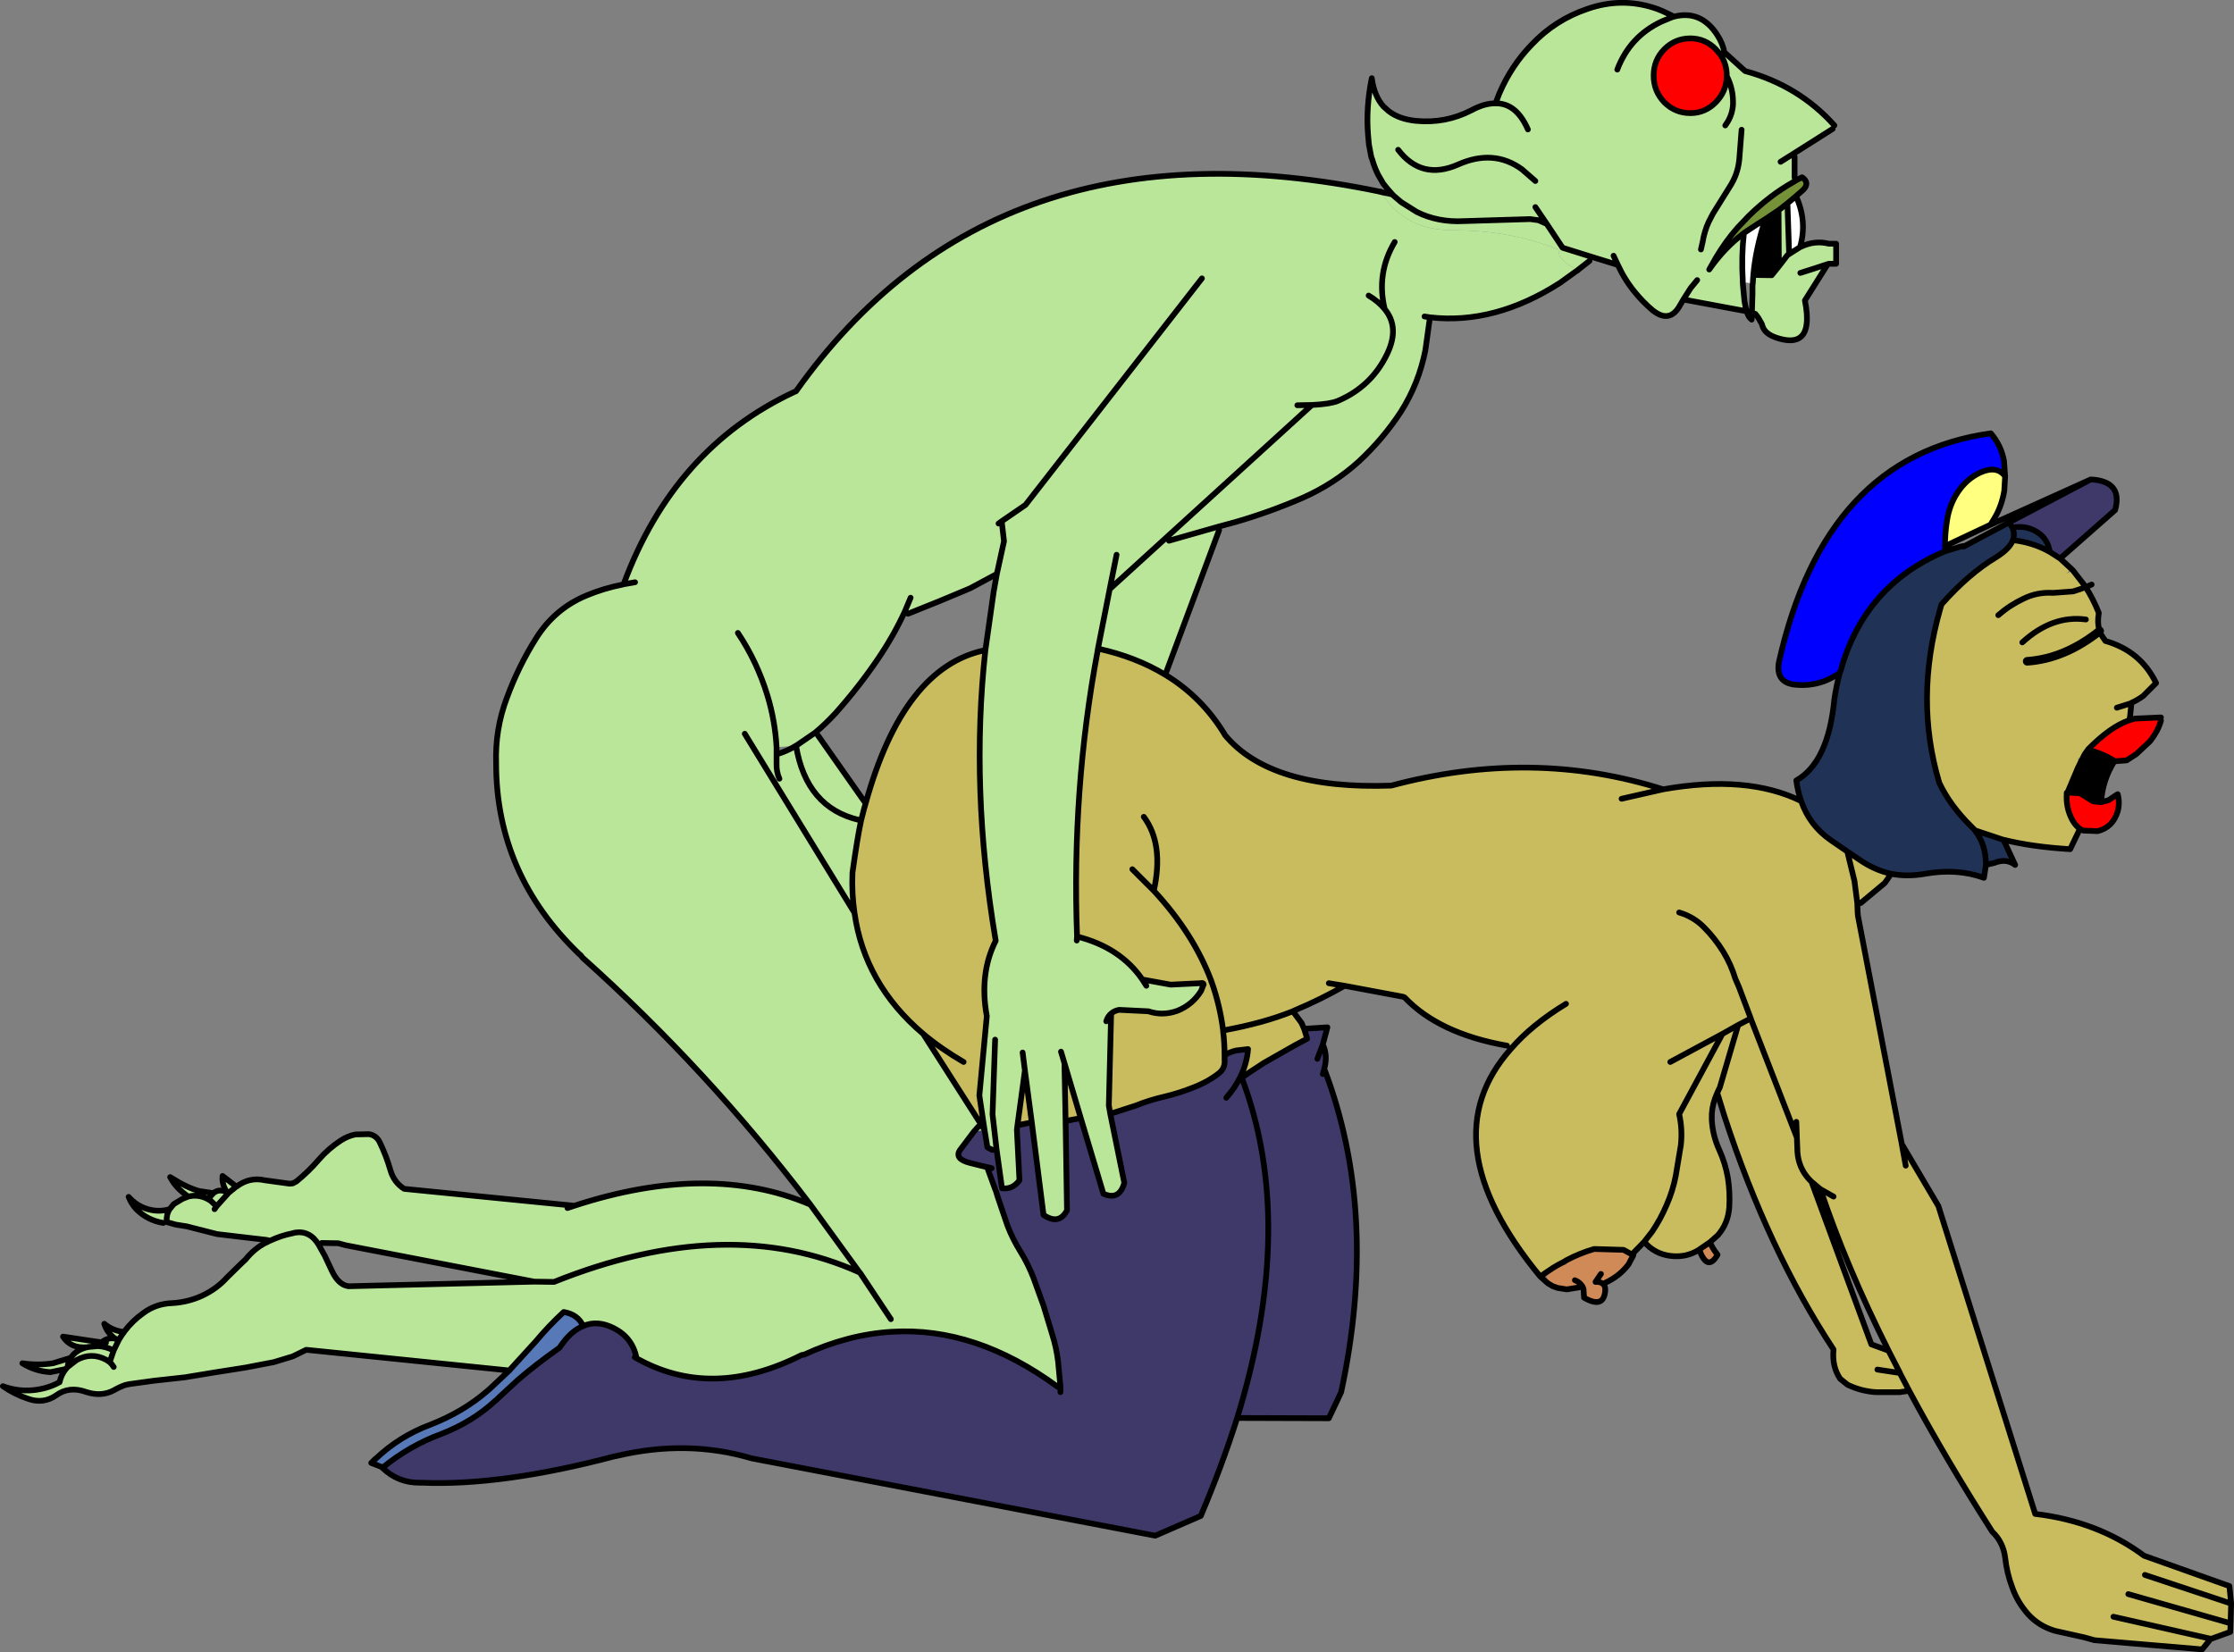 <?xml version="1.0" encoding="UTF-8" standalone="no"?>
<svg xmlns:xlink="http://www.w3.org/1999/xlink" height="288.45px" width="389.95px" xmlns="http://www.w3.org/2000/svg">
  <rect width="100%" height="100%" fill="#808080" stroke="none"/>
  <g transform="matrix(1.0, 0.0, 0.0, 1.0, 216.25, 126.55)">
    <path d="M82.25 90.3 Q82.5 91.15 83.55 92.5 81.8 95.55 80.35 91.6 L82.25 90.3 M68.85 92.6 L68.0 94.2 Q66.45 96.25 63.95 97.4 L63.55 97.6 Q64.0 97.95 63.95 98.75 63.7 102.0 60.25 100.0 L60.15 98.45 59.95 98.0 59.4 98.2 Q56.2 99.1 53.75 96.85 L53.75 96.5 53.8 95.75 53.85 95.45 53.85 95.35 54.15 95.0 54.5 94.6 54.9 94.45 55.45 94.3 55.5 94.25 55.75 94.25 54.9 94.75 53.85 95.45 54.9 94.75 55.75 94.25 57.15 94.3 56.8 93.7 57.2 93.45 Q59.45 92.25 62.0 91.5 L67.15 91.65 68.5 92.4 68.85 92.6 M63.2 95.85 L62.25 97.25 Q63.15 97.2 63.55 97.6 63.15 97.2 62.25 97.25 L63.2 95.85 M59.95 98.0 Q59.5 97.3 58.65 96.95 59.5 97.3 59.95 98.0" fill="#d08a57" fill-rule="evenodd" stroke="none"/>
    <path d="M146.8 18.15 Q146.05 17.6 145.5 16.65 144.35 14.55 144.5 12.1 L144.5 11.85 144.7 11.65 144.6 11.8 144.5 12.1 144.6 11.8 144.7 11.65 144.95 11.35 Q145.9 11.6 146.85 11.95 L149.2 13.1 149.35 13.15 149.75 13.35 150.5 13.5 Q151.1 13.55 151.7 13.2 L151.8 13.15 153.3 12.15 153.4 12.1 Q153.8 13.6 153.4 15.1 152.55 17.9 149.9 18.55 L147.35 18.45 146.8 18.15 M148.25 4.25 Q152.15 0.3 155.4 -0.8 L156.4 -1.1 160.95 -1.3 160.95 -0.75 Q160.45 1.1 159.0 2.9 L156.65 5.1 154.95 6.2 153.0 6.35 152.85 6.3 152.6 6.15 Q150.65 4.95 148.4 4.4 L148.2 4.35 148.25 4.25 M150.5 13.5 L149.1 13.35 146.85 11.95 144.6 11.8 146.85 11.95 149.1 13.35 150.5 13.5" fill="#ff0000" fill-rule="evenodd" stroke="none"/>
    <path d="M148.7 -42.85 Q154.35 -42.55 152.95 -37.5 L143.35 -29.05 141.55 -30.2 Q141.25 -32.15 139.85 -33.3 137.75 -34.95 135.0 -34.45 L134.45 -35.35 148.7 -42.85 M-44.4 70.7 L-43.9 73.75 -43.05 74.2 -42.3 74.1 -41.35 80.9 Q-39.5 81.15 -38.3 79.5 L-38.75 70.7 -38.65 69.9 -36.15 69.4 -34.1 85.55 Q-31.4 87.4 -30.0 84.75 L-30.25 69.15 -27.6 68.65 -23.65 81.85 Q-20.85 83.1 -20.0 79.95 L-22.45 67.9 -22.3 67.85 -18.1 66.5 Q-15.6 65.5 -13.0 64.9 -10.45 64.3 -7.95 63.3 -5.35 62.3 -3.4 60.75 -2.35 59.85 -2.5 58.4 L-2.5 58.1 -2.5 57.65 Q-1.55 57.1 -0.5 56.85 L1.6 56.6 Q1.4 59.05 0.35 61.25 L0.3 61.35 0.3 61.4 0.25 61.45 0.2 61.55 0.5 61.6 Q1.95 60.55 3.55 59.55 4.25 59.05 5.0 58.65 L9.75 55.95 11.9 54.8 11.85 54.55 11.4 53.1 11.5 53.05 15.45 52.8 14.65 55.8 Q15.55 57.7 14.9 60.05 24.55 85.35 17.85 116.5 L15.7 121.05 -0.3 121.0 Q-2.9 129.25 -6.65 138.1 L-14.6 141.55 -85.05 128.05 Q-96.35 124.7 -108.7 127.65 L-109.0 127.7 Q-128.7 132.9 -142.7 132.3 L-143.0 132.3 Q-146.75 132.35 -149.5 129.7 -144.8 125.85 -139.25 123.8 -133.8 121.7 -129.8 118.0 L-129.75 117.95 -129.6 117.85 -129.25 117.5 -125.95 114.45 Q-122.85 111.75 -118.6 108.75 L-118.0 107.9 -114.45 104.95 Q-111.95 103.85 -109.05 105.35 -105.85 107.0 -105.15 110.5 L-105.45 110.4 Q-92.2 118.05 -76.3 110.0 L-75.9 109.95 Q-68.2 106.4 -60.55 105.95 -45.95 105.05 -31.65 115.55 L-31.15 115.55 -31.15 115.5 -31.55 111.2 Q-31.85 108.7 -32.6 106.35 L-34.1 101.4 -35.85 96.55 Q-36.8 94.1 -38.1 92.0 -39.5 89.75 -40.4 87.4 L-42.1 82.4 -42.45 81.25 -41.35 80.9 -42.55 81.05 -43.95 77.2 -44.05 77.2 -44.2 77.15 -44.3 77.15 -44.35 77.1 -44.65 77.05 -45.45 76.85 -46.85 76.5 Q-49.7 75.8 -48.7 74.25 L-46.25 71.0 -44.4 70.7 M14.65 60.95 L14.9 60.05 14.65 60.95 M13.7 58.3 L14.65 55.8 13.7 58.3 M-43.15 77.4 L-43.7 77.25 -43.95 77.2 -43.7 77.25 -43.15 77.4 M-31.15 116.5 L-31.15 115.55 -31.15 116.5 M0.5 61.6 Q10.15 87.0 -0.3 121.0 10.15 87.0 0.5 61.6 M-2.2 65.1 Q-0.7 63.4 0.2 61.55 -0.7 63.4 -2.2 65.1" fill="#3f396a" fill-rule="evenodd" stroke="none"/>
    <path d="M-149.5 129.7 L-149.65 129.55 -151.45 128.85 -150.75 128.15 -150.7 128.15 -149.5 129.7" fill="#5e549c" fill-rule="evenodd" stroke="none"/>
    <path d="M-150.7 128.15 Q-146.55 124.2 -141.2 122.2 -135.4 119.95 -131.15 116.25 L-130.75 115.9 -127.5 112.85 -127.35 112.7 -122.75 107.65 Q-120.45 104.9 -117.85 102.5 L-117.6 102.55 Q-115.35 103.0 -114.45 104.95 -116.35 105.7 -118.0 107.9 L-118.6 108.75 Q-122.85 111.75 -125.95 114.45 L-129.25 117.5 -129.6 117.85 -129.75 117.95 -129.8 118.0 Q-133.8 121.7 -139.25 123.8 -144.8 125.85 -149.5 129.7 L-150.7 128.15" fill="#5779b7" fill-rule="evenodd" stroke="none"/>
    <path d="M-12.85 -8.75 Q-6.5 -4.9 -2.55 1.55 L-2.45 1.75 Q5.5 11.35 26.6 10.6 51.25 4.0 74.05 11.25 88.7 8.65 98.15 13.3 99.6 17.55 103.35 20.15 L106.2 22.1 108.35 23.55 Q110.95 25.35 113.85 26.0 L112.75 27.6 108.55 31.1 107.95 31.15 108.0 32.6 108.05 33.3 115.7 73.1 115.7 73.15 122.1 84.0 139.0 137.75 Q149.95 139.05 158.0 145.05 L172.9 150.35 173.2 153.4 173.1 156.85 173.05 158.35 169.6 159.6 168.15 161.4 149.35 159.8 147.55 159.3 142.4 158.15 Q139.6 157.3 137.75 155.25 135.9 153.15 135.0 150.6 134.05 148.1 133.75 145.35 133.4 142.65 131.5 140.85 123.35 128.1 117.0 116.25 L115.35 116.5 111.25 116.5 Q108.65 116.35 106.25 115.2 L104.95 114.15 Q103.5 112.0 103.8 109.05 92.35 91.65 84.75 68.3 L83.5 64.25 83.7 63.8 83.95 63.3 87.15 52.4 84.4 53.95 75.3 58.85 84.4 53.95 87.15 52.4 83.95 63.3 83.7 63.8 83.5 64.25 Q82.65 66.1 82.55 67.95 L82.55 68.15 82.55 68.3 82.55 69.0 Q82.7 71.7 83.85 74.2 84.9 76.5 85.35 79.05 85.75 81.55 85.6 84.2 85.4 87.05 83.6 89.1 L82.25 90.3 80.35 91.6 80.3 91.65 Q78.05 93.05 75.3 92.7 72.55 92.35 70.75 90.25 L68.95 92.1 68.85 92.5 68.85 92.6 68.5 92.4 67.15 91.65 62.0 91.5 Q59.45 92.25 57.2 93.45 L56.8 93.7 55.75 94.25 55.5 94.25 55.45 94.3 54.9 94.45 54.5 94.6 54.15 95.0 53.85 95.35 53.85 95.45 52.9 96.1 52.6 96.3 Q33.15 72.7 47.45 56.6 L46.8 56.0 Q34.9 53.9 28.9 47.55 L28.6 47.45 18.45 45.55 Q14.25 47.95 9.95 49.75 L9.4 50.0 9.5 50.1 10.95 52.05 10.95 52.1 11.0 52.15 11.0 52.2 11.05 52.3 11.4 53.1 11.85 54.55 11.9 54.8 9.75 55.95 5.0 58.65 Q4.25 59.05 3.55 59.55 1.95 60.55 0.5 61.6 L0.35 61.25 Q1.4 59.05 1.6 56.6 L-0.5 56.85 Q-1.55 57.1 -2.5 57.65 L-2.5 58.1 -2.5 58.4 Q-2.35 59.85 -3.4 60.75 -5.35 62.3 -7.95 63.3 -10.45 64.3 -13.0 64.9 -15.6 65.5 -18.1 66.5 L-22.3 67.85 -22.45 67.9 -22.7 66.45 -22.3 50.4 Q-21.75 49.9 -20.9 49.75 L-15.8 50.0 Q-13.3 50.85 -10.7 49.9 -8.1 48.85 -6.6 46.45 L-6.15 45.3 Q-6.2 44.95 -6.75 45.1 L-11.9 45.35 -16.85 44.45 Q-20.7 38.85 -28.25 36.95 L-28.25 36.85 Q-29.2 11.3 -24.65 -12.95 L-24.6 -13.3 -24.55 -13.3 Q-17.95 -11.85 -12.85 -8.75 M143.35 -29.05 L145.25 -27.3 144.45 -26.4 145.6 -26.95 147.5 -24.5 147.7 -24.25 147.8 -24.05 147.25 -23.85 146.85 -23.7 145.6 -23.3 142.2 -23.05 142.05 -23.05 Q139.35 -23.2 137.0 -22.05 134.55 -20.9 132.55 -19.15 134.55 -20.9 137.0 -22.05 139.35 -23.2 142.05 -23.05 L142.2 -23.05 145.6 -23.3 146.85 -23.7 147.25 -23.85 147.8 -24.05 Q149.1 -22.05 150.1 -19.55 149.8 -17.7 150.25 -16.4 L150.55 -15.7 151.25 -14.65 Q157.4 -12.9 160.1 -7.3 L157.85 -5.05 Q156.9 -4.35 155.8 -3.85 L155.55 -1.4 155.4 -0.8 Q152.15 0.3 148.25 4.25 L148.2 4.35 148.25 4.25 148.2 4.35 147.65 5.1 146.9 5.85 146.5 5.8 146.45 6.35 146.45 7.5 144.7 11.65 144.5 11.85 144.5 12.1 Q144.35 14.55 145.5 16.65 146.05 17.6 146.8 18.15 L145.1 21.7 Q138.45 21.3 133.45 20.05 L133.4 20.05 128.45 18.4 128.35 18.25 127.8 17.7 Q124.1 14.05 122.25 10.1 117.9 -4.5 122.4 -20.2 L122.65 -21.05 Q127.4 -26.4 132.15 -29.25 134.55 -30.75 135.1 -32.25 138.65 -31.85 141.55 -30.2 L143.35 -29.05 M-44.25 -13.05 Q-46.9 11.0 -42.5 37.35 L-42.45 37.7 Q-45.35 43.45 -44.0 50.85 L-45.3 64.7 -44.4 70.7 -55.1 53.95 Q-65.35 45.25 -67.1 32.8 -67.6 29.4 -67.45 25.8 -66.6 19.7 -65.95 16.7 L-65.45 14.75 -65.15 13.7 Q-58.55 -10.15 -44.25 -13.05 M-18.6 25.2 L-14.85 28.95 Q-7.9 36.45 -4.8 44.75 L-4.8 44.85 -4.75 44.9 Q-3.3 49.0 -2.75 53.35 L-2.75 53.5 Q-2.5 55.55 -2.5 57.65 -2.5 55.55 -2.75 53.5 L-2.75 53.35 Q-3.3 49.0 -4.75 44.9 L-4.8 44.85 -4.8 44.75 Q-7.9 36.45 -14.85 28.95 L-18.6 25.2 M153.25 -3.0 L155.8 -3.8 155.8 -3.85 155.8 -3.8 153.25 -3.0 M137.6 -11.1 Q144.15 -11.55 150.25 -16.4 144.15 -11.55 137.6 -11.1 M147.85 -18.4 Q142.0 -19.2 136.75 -14.4 142.0 -19.2 147.85 -18.4 M152.65 155.7 L169.65 159.55 169.6 159.6 169.65 159.55 152.65 155.7 M155.25 151.75 L173.1 156.85 155.25 151.75 M158.15 148.4 L173.2 153.4 158.15 148.4 M116.4 76.95 L115.7 73.15 116.4 76.95 M89.35 51.25 L87.3 45.8 86.65 44.3 Q85.9 41.8 84.55 39.6 83.1 37.25 81.2 35.35 79.4 33.5 76.85 32.75 79.4 33.5 81.2 35.35 83.1 37.25 84.55 39.6 85.9 41.8 86.65 44.3 L87.3 45.8 89.35 51.25 87.15 52.4 89.45 51.55 89.35 51.25 M107.95 31.15 L107.45 27.25 106.2 22.1 107.45 27.25 107.95 31.15 M97.3 69.3 L97.4 72.05 89.45 51.55 97.4 72.05 97.3 69.3 M111.45 112.55 L115.4 113.15 115.45 113.3 116.95 116.15 117.0 116.25 116.95 116.15 115.45 113.3 115.4 113.15 111.45 112.55 M99.55 79.35 Q97.7 77.35 97.5 74.6 L97.4 72.05 97.5 74.6 Q97.7 77.35 99.55 79.35 L99.95 79.75 110.4 108.15 113.4 109.25 Q106.0 94.5 101.5 81.05 L99.55 79.35 M103.8 82.35 L101.5 81.05 103.8 82.35 M115.4 113.15 L113.5 109.45 113.4 109.25 113.5 109.45 115.4 113.15 M18.45 45.55 L15.7 45.1 18.45 45.55 M74.05 11.25 L66.8 12.9 74.05 11.25 M84.4 53.95 L76.85 67.95 Q77.45 70.6 77.15 73.35 L76.25 78.75 Q75.75 81.35 74.65 83.85 73.6 86.3 72.15 88.45 L70.75 90.25 72.15 88.45 Q73.6 86.3 74.65 83.85 75.75 81.35 76.25 78.75 L77.15 73.35 Q77.45 70.6 76.85 67.95 L84.4 53.95 M57.1 48.7 Q51.1 52.35 47.45 56.6 51.1 52.35 57.1 48.7 M-16.6 16.05 Q-13.05 20.8 -14.85 28.95 -13.05 20.8 -16.6 16.05 M-48.05 58.85 Q-52.0 56.55 -55.1 53.95 -52.0 56.55 -48.05 58.85 M-38.65 69.9 L-37.35 60.35 -36.15 69.4 -38.65 69.9 M-30.45 59.05 L-27.6 68.65 -30.25 69.15 -30.45 59.05 M-2.75 53.35 Q4.35 52.05 9.4 50.0 4.35 52.05 -2.75 53.35" fill="#c9bc5f" fill-rule="evenodd" stroke="none"/>
    <path d="M104.9 -9.1 Q103.65 -8.2 102.1 -7.6 99.55 -6.7 96.8 -7.05 93.7 -7.55 94.25 -10.9 102.3 -46.9 131.25 -50.9 133.05 -48.8 133.55 -46.1 L133.75 -43.4 Q132.3 -45.35 129.4 -44.05 127.05 -42.95 125.5 -40.65 124.0 -38.4 123.6 -35.65 123.25 -33.5 123.25 -31.2 L123.25 -30.3 Q109.1 -24.35 105.0 -9.3 L104.9 -9.1" fill="#0000ff" fill-rule="evenodd" stroke="none"/>
    <path d="M98.15 13.3 Q97.55 11.6 97.3 9.7 102.9 6.55 103.95 -4.55 L105.0 -9.3 Q109.1 -24.35 123.25 -30.3 L126.05 -31.15 126.55 -31.15 134.45 -35.35 135.0 -34.45 Q137.75 -34.95 139.85 -33.3 141.25 -32.15 141.55 -30.2 138.65 -31.85 135.1 -32.25 134.55 -30.75 132.15 -29.25 127.4 -26.4 122.65 -21.05 L122.4 -20.2 Q117.9 -4.5 122.25 10.1 124.1 14.05 127.8 17.7 L128.35 18.25 128.45 18.4 133.4 20.05 133.45 20.05 135.5 24.45 Q133.95 23.25 131.85 24.1 L130.4 24.45 130.05 26.7 Q125.35 25.0 119.75 26.0 116.65 26.55 113.85 26.0 110.95 25.35 108.35 23.55 L106.2 22.1 103.35 20.15 Q99.6 17.55 98.15 13.3 M135.1 -32.25 Q135.5 -33.35 135.0 -34.45 135.5 -33.35 135.1 -32.25 M130.4 24.45 Q130.4 20.8 128.45 18.4 130.4 20.8 130.4 24.45" fill="#203357" fill-rule="evenodd" stroke="none"/>
    <path d="M133.75 -43.4 L133.6 -40.85 Q133.15 -38.2 131.9 -36.1 L131.2 -34.95 123.25 -31.2 Q123.25 -33.5 123.6 -35.65 124.0 -38.4 125.5 -40.65 127.05 -42.95 129.4 -44.05 132.3 -45.35 133.75 -43.4" fill="#ffff80" fill-rule="evenodd" stroke="none"/>
    <path d="M-187.75 86.95 Q-190.5 86.5 -192.45 84.55 -193.3 83.65 -193.8 82.4 -192.45 83.95 -190.45 84.55 -188.5 85.1 -186.65 84.55 L-185.9 83.65 -184.4 82.75 -183.4 82.35 -184.25 81.7 Q-185.7 80.55 -186.55 78.95 -183.45 80.9 -181.4 81.4 L-179.0 81.75 Q-178.05 80.95 -176.65 81.55 -177.55 80.2 -177.4 78.75 L-175.0 80.6 -174.95 80.6 Q-172.7 78.9 -170.05 79.5 L-165.7 80.1 -165.15 80.05 -164.5 79.7 Q-162.35 77.95 -160.6 75.9 -158.9 73.95 -156.75 72.55 -155.5 71.75 -154.2 71.5 L-151.85 71.45 Q-150.55 71.65 -149.95 72.9 -148.8 75.3 -148.1 77.75 -147.5 79.85 -145.7 81.0 L-116.0 83.95 Q-92.4 76.25 -74.8 83.75 -92.7 60.2 -114.55 40.65 L-114.9 40.2 -115.1 40.05 Q-129.65 26.1 -129.65 6.7 -129.85 0.8 -127.8 -4.65 -125.75 -10.25 -122.65 -15.15 -119.4 -20.3 -113.85 -22.6 -110.85 -23.85 -107.55 -24.5 L-107.4 -24.55 Q-98.6 -48.3 -77.65 -58.1 L-77.3 -58.25 Q-42.65 -107.15 24.8 -93.05 28.8 -86.3 37.5 -86.35 47.3 -86.35 55.75 -83.0 L56.0 -81.75 57.25 -80.5 59.15 -79.4 56.1 -77.2 Q44.7 -69.85 33.35 -71.15 L32.55 -65.4 Q31.4 -59.6 28.3 -54.7 25.2 -49.95 20.95 -46.0 16.6 -42.05 11.05 -39.6 5.25 -37.1 -0.65 -35.4 L-3.6 -34.6 -3.45 -34.0 -12.85 -8.75 Q-17.95 -11.85 -24.55 -13.3 L-24.6 -13.3 -22.55 -23.7 -21.35 -29.7 -22.55 -23.7 -24.6 -13.3 -24.65 -13.0 -24.65 -12.95 Q-29.2 11.3 -28.25 36.85 L-28.25 36.95 Q-20.7 38.85 -16.85 44.45 L-11.9 45.35 -6.75 45.1 Q-6.2 44.95 -6.15 45.3 L-6.6 46.45 Q-8.1 48.85 -10.7 49.9 -13.3 50.85 -15.8 50.0 L-20.9 49.75 Q-21.75 49.9 -22.3 50.4 L-22.7 66.45 -22.45 67.9 -20.0 79.95 Q-20.85 83.1 -23.65 81.85 L-27.6 68.65 -30.45 59.05 -31.05 57.05 -30.45 59.05 -30.25 69.15 -30.0 84.75 Q-31.4 87.4 -34.1 85.55 L-36.15 69.4 -37.35 60.35 -38.65 69.9 -38.75 70.7 -38.3 79.5 Q-39.5 81.15 -41.35 80.9 L-42.3 74.1 -43.05 74.2 -43.9 73.75 -44.4 70.7 -45.3 64.7 -44.0 50.85 Q-45.35 43.45 -42.45 37.7 L-42.5 37.35 Q-46.9 11.0 -44.25 -13.05 L-42.8 -23.25 -42.25 -26.35 -46.9 -23.85 Q-52.05 -21.65 -57.75 -19.4 L-58.35 -19.7 Q-60.3 -15.5 -62.95 -11.6 -66.3 -6.65 -70.4 -2.05 -72.1 -0.2 -73.95 1.35 L-77.3 3.65 -77.35 3.65 -77.3 3.65 -73.95 1.35 -73.5 1.8 -65.15 13.7 -65.45 14.75 -66.3 16.6 -66.05 16.65 -65.95 16.7 Q-66.6 19.7 -67.45 25.8 -67.6 29.4 -67.1 32.8 -65.35 45.25 -55.1 53.95 L-44.4 70.7 -46.25 71.0 -45.45 70.1 -46.25 71.0 -48.7 74.25 Q-49.7 75.8 -46.85 76.5 L-45.45 76.85 -44.65 77.05 -44.35 77.1 -44.3 77.15 -44.2 77.15 -44.05 77.2 -43.95 77.2 -42.55 81.05 -42.45 81.25 -42.1 82.4 -40.4 87.4 Q-39.5 89.75 -38.1 92.0 -36.8 94.1 -35.85 96.55 L-34.1 101.4 -32.6 106.35 Q-31.85 108.7 -31.55 111.2 L-31.15 115.5 -31.15 115.55 -31.65 115.55 Q-45.95 105.05 -60.55 105.95 -68.2 106.4 -75.9 109.95 L-76.3 110.0 Q-92.2 118.05 -105.45 110.4 L-105.15 110.5 Q-105.85 107.0 -109.05 105.35 -111.95 103.85 -114.45 104.95 -115.35 103.0 -117.6 102.55 L-117.85 102.5 Q-120.45 104.9 -122.75 107.65 L-127.35 112.7 -127.45 112.7 -162.8 109.1 -165.15 110.25 -168.45 111.25 -173.4 112.2 -178.8 113.05 -183.95 113.9 -189.4 114.5 -193.75 115.1 -194.4 115.25 Q-195.4 115.6 -196.35 116.15 -198.55 117.35 -201.25 116.45 -204.2 115.4 -206.45 117.05 -208.7 118.6 -211.35 117.65 -213.75 116.85 -215.75 115.45 -213.2 116.4 -210.5 116.15 -208.0 115.9 -206.05 114.85 L-205.85 114.75 Q-205.55 113.4 -204.75 112.45 L-207.45 113.0 Q-210.1 112.85 -212.35 111.45 -209.7 111.85 -207.0 111.45 L-203.9 110.5 Q-202.95 109.1 -201.05 108.65 -203.9 108.9 -205.25 106.8 L-199.9 107.6 -198.5 107.8 Q-197.5 106.9 -196.15 107.15 -197.6 106.1 -198.05 104.55 -196.65 105.75 -194.6 106.0 L-194.5 105.85 Q-193.15 104.05 -191.25 102.7 -189.05 101.05 -186.2 100.95 -183.45 100.8 -180.95 99.65 -178.4 98.45 -176.65 96.5 L-174.05 93.95 -173.4 93.35 Q-171.9 91.45 -169.85 90.4 L-169.6 90.3 -169.45 90.2 -169.35 90.15 -169.1 90.05 -169.3 90.0 -169.4 90.0 -169.55 89.95 -169.8 89.9 -172.85 89.55 -178.35 88.9 -183.65 87.55 -185.55 87.25 -187.15 86.8 -187.75 86.95 M-80.7 3.9 Q-80.95 -0.7 -82.3 -5.15 -84.1 -11.05 -87.45 -16.05 -84.1 -11.05 -82.3 -5.15 -80.95 -0.7 -80.7 3.9 L-80.7 3.95 -80.7 5.15 Q-79.0 4.6 -77.85 3.95 L-77.35 3.65 -80.7 3.9 M-105.4 -24.9 L-107.4 -24.55 -105.4 -24.9 M-41.95 -35.15 L-41.4 -35.55 -41.0 -32.05 -42.25 -26.35 -41.0 -32.05 -41.4 -35.55 -41.95 -35.15 M-57.3 -22.2 L-58.35 -19.7 -57.3 -22.2 M-42.55 54.95 L-43.0 68.0 -42.3 74.1 -43.0 68.0 -42.55 54.95 M-12.2 -32.15 L-3.6 -34.6 -12.2 -32.15 M27.2 -84.3 Q23.95 -78.85 25.45 -72.6 28.1 -69.4 25.9 -64.8 23.15 -59.05 17.25 -56.55 15.9 -56.0 12.75 -55.85 L10.2 -55.8 12.75 -55.85 Q15.9 -56.0 17.25 -56.55 23.15 -59.05 25.9 -64.8 28.1 -69.4 25.45 -72.6 24.4 -73.9 22.65 -74.95 24.4 -73.9 25.45 -72.6 23.95 -78.85 27.2 -84.3 M32.4 -71.3 L33.35 -71.15 32.4 -71.3 M-6.45 -77.95 L-37.25 -38.4 -41.4 -35.55 -37.25 -38.4 -6.45 -77.95 M12.75 -55.85 L-22.55 -23.7 12.75 -55.85 M-16.15 45.55 L-16.85 44.45 -16.15 45.55 M-28.3 37.65 L-28.25 36.95 -28.3 37.65 M-80.2 9.4 Q-80.75 8.2 -80.7 6.7 L-80.7 5.45 -80.7 5.15 -80.7 5.45 -80.7 6.7 Q-80.75 8.2 -80.2 9.4 M-77.3 3.65 Q-75.5 14.45 -66.3 16.6 -75.5 14.45 -77.3 3.65 M-60.75 103.75 L-66.1 95.7 -66.2 95.6 -74.8 83.75 -66.2 95.6 -66.1 95.7 -60.75 103.75 M-23.15 51.75 Q-22.9 50.9 -22.3 50.4 -22.9 50.9 -23.15 51.75 M-37.75 57.2 L-37.35 60.35 -37.75 57.2 M-123.0 97.2 L-155.9 90.85 -157.2 90.5 -160.1 90.45 -160.6 90.8 -160.55 90.9 -159.55 92.7 -158.35 95.25 Q-157.2 97.75 -155.45 98.0 L-155.25 98.0 -123.0 97.2 -119.55 97.25 Q-89.35 85.15 -66.2 95.6 -89.35 85.15 -119.55 97.25 L-123.0 97.2 M-169.1 90.05 Q-167.2 89.15 -165.15 88.75 L-164.8 88.65 Q-162.15 88.2 -160.6 90.8 -162.15 88.2 -164.8 88.65 L-165.15 88.75 Q-167.2 89.15 -169.1 90.05 M-117.2 84.35 L-116.0 83.95 -117.2 84.35 M-198.5 107.8 L-199.15 108.45 -200.8 108.6 -199.15 108.45 -198.5 107.8 -197.75 107.85 -198.5 107.8 M-183.4 82.35 Q-181.6 81.9 -179.95 82.8 L-179.0 81.75 -179.95 82.8 -179.45 83.1 -178.45 84.05 -179.45 83.1 -179.95 82.8 Q-181.6 81.9 -183.4 82.35 M-176.65 81.55 L-176.35 81.7 -175.0 80.6 -176.35 81.7 -178.45 84.05 -178.8 84.55 -178.45 84.05 -176.35 81.7 -176.65 81.55 M-187.15 86.8 Q-187.25 85.5 -186.65 84.55 -187.25 85.5 -187.15 86.8 M-86.25 1.55 L-67.1 32.8 -86.25 1.55 M-200.8 108.6 L-200.95 108.65 -201.05 108.65 -200.8 108.6 M-204.45 112.1 L-204.75 112.45 -204.45 112.1 Q-204.35 111.15 -203.9 110.5 -204.35 111.15 -204.45 112.1 L-202.9 110.9 Q-200.3 109.45 -197.7 110.85 L-197.1 111.25 -197.7 110.85 Q-200.3 109.45 -202.9 110.9 L-204.45 112.1 M-199.15 108.45 Q-197.85 108.5 -196.4 109.2 L-195.5 107.35 -195.0 106.55 -194.6 106.0 -195.0 106.55 -195.5 107.35 -196.4 109.2 -197.1 111.25 Q-196.7 111.6 -196.4 112.1 -196.7 111.6 -197.1 111.25 L-196.4 109.2 Q-197.85 108.5 -199.15 108.45 M-195.5 107.35 L-196.15 107.15 -195.5 107.35" fill="#bae699" fill-rule="evenodd" stroke="none"/>
    <path d="M144.7 11.65 L146.45 7.5 147.65 5.1 148.2 4.35 148.4 4.4 Q150.65 4.95 152.6 6.15 L152.85 6.3 Q150.75 9.6 150.5 13.5 L149.75 13.35 149.35 13.15 149.2 13.1 146.85 11.95 Q145.9 11.6 144.95 11.35 L144.7 11.65" fill="#000000" fill-rule="evenodd" stroke="none"/>
    <path d="M-187.75 86.95 Q-190.5 86.5 -192.45 84.55 -193.3 83.65 -193.8 82.4 -192.45 83.95 -190.45 84.55 -188.5 85.1 -186.65 84.55 L-185.9 83.65 -184.4 82.75 -183.4 82.35 -184.25 81.7 Q-185.7 80.55 -186.55 78.95 -183.45 80.9 -181.4 81.4 L-179.0 81.75 Q-178.05 80.95 -176.65 81.55 -177.55 80.2 -177.4 78.75 L-175.0 80.6 -174.95 80.6 Q-172.7 78.9 -170.05 79.5 L-165.7 80.1 -165.15 80.05 -164.5 79.7 Q-162.35 77.95 -160.6 75.9 -158.9 73.95 -156.75 72.55 -155.5 71.75 -154.2 71.5 L-151.85 71.45 Q-150.55 71.65 -149.95 72.9 -148.8 75.3 -148.1 77.75 -147.5 79.85 -145.7 81.0 L-116.0 83.95 Q-92.4 76.25 -74.8 83.75 -92.7 60.2 -114.55 40.65 L-114.9 40.2 -115.1 40.05 Q-129.65 26.1 -129.65 6.7 -129.85 0.8 -127.8 -4.65 -125.75 -10.25 -122.65 -15.15 -119.4 -20.3 -113.85 -22.6 -110.85 -23.85 -107.55 -24.5 L-107.4 -24.55 Q-98.6 -48.3 -77.65 -58.1 L-77.3 -58.25 Q-42.65 -107.15 24.8 -93.05 M59.15 -79.4 L56.1 -77.2 Q44.7 -69.85 33.35 -71.15 L32.55 -65.4 Q31.4 -59.6 28.3 -54.7 25.2 -49.95 20.95 -46.0 16.6 -42.05 11.05 -39.6 5.25 -37.1 -0.65 -35.4 L-3.6 -34.6 -12.2 -32.15 M-3.45 -34.0 L-12.85 -8.75 Q-6.5 -4.9 -2.55 1.55 L-2.45 1.75 Q5.5 11.35 26.6 10.6 51.25 4.0 74.05 11.25 88.7 8.65 98.15 13.3 97.55 11.6 97.3 9.7 102.9 6.55 103.95 -4.55 104.3 -6.9 104.9 -9.1 103.65 -8.2 102.1 -7.6 99.55 -6.7 96.8 -7.05 93.7 -7.55 94.25 -10.9 102.3 -46.9 131.25 -50.9 133.05 -48.8 133.55 -46.1 L133.75 -43.4 133.6 -40.85 Q133.15 -38.2 131.9 -36.1 L131.2 -34.95 148.7 -42.85 Q154.35 -42.55 152.95 -37.5 L143.35 -29.05 145.25 -27.3 145.6 -26.95 147.5 -24.5 147.7 -24.25 147.8 -24.05 148.85 -24.5 M-107.4 -24.55 L-105.4 -24.9 M-87.45 -16.05 Q-84.1 -11.05 -82.3 -5.15 -80.95 -0.7 -80.7 3.9 L-80.7 3.95 -80.7 5.15 Q-79.0 4.6 -77.85 3.95 L-77.35 3.65 -77.3 3.65 -73.95 1.35 Q-72.1 -0.2 -70.4 -2.05 -66.3 -6.65 -62.95 -11.6 -60.3 -15.5 -58.35 -19.7 L-57.3 -22.2 M-42.25 -26.35 L-41.0 -32.05 -41.4 -35.55 -41.95 -35.15 M-57.75 -19.4 Q-52.05 -21.65 -46.9 -23.85 L-42.25 -26.35 -42.8 -23.25 -44.25 -13.05 Q-46.9 11.0 -42.5 37.35 L-42.45 37.7 Q-45.35 43.45 -44.0 50.85 L-45.3 64.7 -44.4 70.7 -43.9 73.75 -43.05 74.2 -42.3 74.1 -43.0 68.0 -42.55 54.95 M-24.6 -13.3 L-22.55 -23.7 -21.35 -29.7 M-24.6 -13.3 L-24.65 -13.0 -24.65 -12.95 Q-29.2 11.3 -28.25 36.85 L-28.25 36.95 Q-20.7 38.85 -16.85 44.45 L-11.9 45.35 -6.75 45.1 Q-6.2 44.95 -6.15 45.3 L-6.6 46.45 Q-8.1 48.85 -10.7 49.9 -13.3 50.85 -15.8 50.0 L-20.9 49.75 Q-21.75 49.9 -22.3 50.4 L-22.7 66.45 -22.45 67.9 -22.3 67.85 -18.1 66.5 Q-15.6 65.5 -13.0 64.9 -10.45 64.3 -7.95 63.3 -5.35 62.3 -3.4 60.75 -2.35 59.85 -2.5 58.4 L-2.5 58.1 -2.5 57.65 Q-2.5 55.55 -2.75 53.5 L-2.75 53.35 Q-3.3 49.0 -4.75 44.9 L-4.8 44.85 -4.8 44.75 Q-7.9 36.45 -14.85 28.95 L-18.6 25.2 M-12.85 -8.75 Q-17.95 -11.85 -24.55 -13.3 L-24.6 -13.3 M-41.4 -35.55 L-37.25 -38.4 -6.45 -77.95 M10.2 -55.8 L12.75 -55.85 Q15.9 -56.0 17.25 -56.55 23.15 -59.05 25.9 -64.8 28.1 -69.4 25.45 -72.6 24.4 -73.9 22.65 -74.95 M33.35 -71.15 L32.4 -71.3 M25.45 -72.6 Q23.95 -78.85 27.2 -84.3 M105.0 -9.3 L104.9 -9.1 M133.75 -43.4 Q132.3 -45.35 129.4 -44.05 127.05 -42.95 125.5 -40.65 124.0 -38.4 123.6 -35.65 123.25 -33.5 123.25 -31.2 L131.2 -34.95 M134.45 -35.35 L126.55 -31.15 126.05 -31.15 123.25 -30.3 Q109.1 -24.35 105.0 -9.3 M123.25 -30.3 L123.25 -31.2 M126.55 -31.15 L126.6 -31.25 126.05 -31.15 M141.55 -30.2 Q141.25 -32.15 139.85 -33.3 137.75 -34.95 135.0 -34.45 135.5 -33.35 135.1 -32.25 138.65 -31.85 141.55 -30.2 L143.35 -29.05 M135.0 -34.45 L134.45 -35.35 148.7 -42.85 M135.1 -32.25 Q134.55 -30.75 132.15 -29.25 127.4 -26.4 122.65 -21.05 L122.4 -20.2 Q117.9 -4.5 122.25 10.1 124.1 14.05 127.8 17.7 L128.35 18.25 128.45 18.4 133.4 20.05 133.45 20.05 Q138.45 21.3 145.1 21.7 L146.8 18.15 Q146.05 17.6 145.5 16.65 144.35 14.55 144.5 12.1 L144.5 11.85 M144.7 11.65 L146.45 7.5 147.65 5.1 148.2 4.35 148.25 4.25 Q152.15 0.3 155.4 -0.8 L155.55 -1.4 155.8 -3.85 155.8 -3.8 153.25 -3.0 M132.55 -19.15 Q134.55 -20.9 137.0 -22.05 139.35 -23.2 142.05 -23.05 L142.2 -23.05 145.6 -23.3 146.85 -23.7 147.25 -23.85 147.8 -24.05 Q149.1 -22.05 150.1 -19.55 149.8 -17.7 150.25 -16.4 L150.55 -15.7 151.25 -14.65 Q157.4 -12.9 160.1 -7.3 L157.85 -5.05 Q156.9 -4.35 155.8 -3.85 M155.4 -0.8 L156.4 -1.1 160.95 -1.3 M160.95 -0.75 Q160.45 1.1 159.0 2.9 L156.65 5.1 154.95 6.2 153.0 6.35 152.85 6.3 Q150.75 9.6 150.5 13.5 L151.8 13.15 153.3 12.15 M153.4 12.1 Q153.8 13.6 153.4 15.1 152.55 17.9 149.9 18.55 L147.35 18.45 146.8 18.15 M136.75 -14.4 Q142.0 -19.2 147.85 -18.4 M-22.55 -23.7 L12.75 -55.85 M117.0 116.25 Q123.35 128.1 131.5 140.85 133.4 142.65 133.75 145.35 134.05 148.1 135.0 150.6 135.9 153.15 137.75 155.25 139.6 157.3 142.4 158.15 L147.55 159.3 149.35 159.8 168.15 161.4 169.6 159.6 169.65 159.55 152.65 155.7 M169.6 159.6 L173.05 158.35 173.1 156.85 155.25 151.75 M173.1 156.85 L173.2 153.4 158.15 148.4 M173.2 153.4 L172.9 150.35 158.0 145.05 Q149.95 139.05 139.0 137.75 L122.1 84.0 115.7 73.15 116.4 76.95 M152.85 6.3 L152.6 6.15 Q150.65 4.95 148.4 4.4 L148.2 4.35 148.25 4.25 M144.5 12.1 L144.6 11.8 144.7 11.65 M144.6 11.8 L146.85 11.95 149.1 13.35 150.5 13.5 M128.45 18.4 Q130.4 20.8 130.4 24.45 L131.85 24.1 Q133.95 23.25 135.5 24.45 L133.45 20.05 M130.4 24.45 L130.05 26.7 Q125.35 25.0 119.75 26.0 116.65 26.55 113.85 26.0 L112.75 27.6 108.55 31.1 M107.95 31.15 L108.0 32.6 108.05 33.3 115.7 73.1 115.7 73.15 M106.2 22.1 L103.35 20.15 Q99.6 17.55 98.15 13.3 M113.85 26.0 Q110.95 25.35 108.35 23.55 L106.2 22.1 107.45 27.25 107.95 31.15 M76.85 32.75 Q79.4 33.5 81.2 35.35 83.1 37.25 84.55 39.6 85.9 41.8 86.65 44.3 L87.3 45.8 89.35 51.25 89.45 51.55 97.4 72.05 97.3 69.3 M87.15 52.4 L89.35 51.25 M75.3 58.85 L84.4 53.95 87.15 52.4 83.95 63.3 83.7 63.8 83.5 64.25 84.75 68.3 Q92.35 91.65 103.8 109.05 103.5 112.0 104.95 114.15 L106.25 115.2 Q108.65 116.35 111.25 116.5 L115.35 116.5 117.0 116.25 116.95 116.15 115.45 113.3 115.4 113.15 111.45 112.55 M82.25 90.3 L83.6 89.1 Q85.4 87.05 85.6 84.2 85.75 81.55 85.35 79.05 84.9 76.5 83.85 74.2 82.7 71.7 82.55 69.0 L82.55 68.3 82.55 68.15 82.55 67.95 Q82.65 66.1 83.5 64.25 M97.4 72.05 L97.5 74.6 Q97.7 77.35 99.55 79.35 L99.95 79.75 101.5 81.05 Q106.0 94.5 113.4 109.25 L113.5 109.45 115.4 113.15 M101.5 81.05 L103.8 82.35 M82.25 90.3 Q82.5 91.15 83.55 92.5 81.8 95.55 80.35 91.6 L80.3 91.65 Q78.05 93.05 75.3 92.7 72.55 92.35 70.75 90.25 L68.95 92.1 68.85 92.5 68.85 92.6 68.0 94.2 Q66.45 96.25 63.95 97.4 M63.55 97.6 Q64.0 97.95 63.95 98.75 63.7 102.0 60.25 100.0 L60.15 98.45 59.95 98.0 Q59.5 97.3 58.65 96.95 M59.4 98.2 L57.25 98.55 55.65 98.3 54.8 98.0 53.95 97.5 52.6 96.3 Q33.15 72.7 47.45 56.6 51.1 52.35 57.1 48.7 M46.8 56.0 Q34.9 53.9 28.9 47.55 L28.6 47.45 18.45 45.55 Q14.25 47.95 9.95 49.75 L9.4 50.0 9.5 50.1 10.95 52.05 10.95 52.1 11.0 52.15 11.0 52.2 11.05 52.3 11.4 53.1 11.5 53.05 15.45 52.8 14.65 55.8 Q15.55 57.7 14.9 60.05 24.55 85.35 17.85 116.5 L15.7 121.05 -0.3 121.0 Q-2.9 129.25 -6.65 138.1 L-14.6 141.55 -85.05 128.05 Q-96.35 124.7 -108.7 127.65 L-109.0 127.7 Q-128.7 132.9 -142.7 132.3 L-143.0 132.3 Q-146.75 132.35 -149.5 129.7 L-149.65 129.55 -151.45 128.85 -150.75 128.15 -150.7 128.15 Q-146.55 124.2 -141.2 122.2 -135.4 119.95 -131.15 116.25 L-130.75 115.9 -127.5 112.85 -127.35 112.7 -127.45 112.7 -162.8 109.1 -165.15 110.25 -168.45 111.25 -173.4 112.2 -178.8 113.05 -183.95 113.9 -189.4 114.5 -193.75 115.1 -194.4 115.25 Q-195.4 115.6 -196.35 116.15 -198.55 117.35 -201.25 116.45 -204.2 115.4 -206.45 117.05 -208.7 118.6 -211.35 117.65 -213.75 116.85 -215.75 115.45 -213.2 116.4 -210.5 116.15 -208.0 115.9 -206.05 114.85 L-205.85 114.75 Q-205.55 113.4 -204.75 112.45 L-207.45 113.0 Q-210.1 112.85 -212.35 111.45 -209.7 111.85 -207.0 111.45 L-203.9 110.5 Q-202.95 109.1 -201.05 108.65 -203.9 108.9 -205.25 106.8 L-199.9 107.6 -198.5 107.8 Q-197.5 106.9 -196.15 107.15 -197.6 106.1 -198.05 104.55 -196.65 105.75 -194.6 106.0 L-194.5 105.85 Q-193.15 104.05 -191.25 102.7 -189.05 101.05 -186.2 100.95 -183.45 100.8 -180.95 99.65 -178.4 98.45 -176.65 96.5 L-174.05 93.95 -173.4 93.35 Q-171.9 91.45 -169.85 90.4 L-169.6 90.3 -169.45 90.2 -169.35 90.15 -169.1 90.05 -169.3 90.0 -169.4 90.0 -169.55 89.95 -169.8 89.9 -172.85 89.55 -178.35 88.9 -183.65 87.55 -185.55 87.25 -187.15 86.8 Q-187.25 85.5 -186.65 84.55 M66.8 12.9 L74.05 11.25 M15.7 45.1 L18.45 45.55 M0.5 61.6 Q1.95 60.55 3.55 59.55 4.25 59.05 5.0 58.65 L9.75 55.95 11.9 54.8 11.85 54.55 11.4 53.1 M14.65 55.8 L13.7 58.3 M14.9 60.05 L14.65 60.95 M0.35 61.25 L0.3 61.35 0.3 61.4 0.25 61.45 0.2 61.55 Q-0.7 63.4 -2.2 65.1 M0.5 61.6 L0.35 61.25 Q1.4 59.05 1.6 56.6 L-0.5 56.85 Q-1.55 57.1 -2.5 57.65 M70.75 90.25 L72.15 88.45 Q73.6 86.3 74.65 83.85 75.75 81.35 76.25 78.75 L77.15 73.35 Q77.45 70.6 76.85 67.95 L84.4 53.95 M55.75 94.25 L56.8 93.7 57.2 93.45 Q59.45 92.25 62.0 91.5 L67.15 91.65 68.5 92.4 M55.75 94.25 L54.9 94.75 53.85 95.45 52.9 96.1 52.6 96.3 M63.55 97.6 Q63.15 97.2 62.25 97.25 L63.2 95.85 M99.95 79.75 L110.4 108.15 113.4 109.25 M80.35 91.6 L82.25 90.3 M-28.25 36.95 L-28.3 37.65 M-16.85 44.45 L-16.15 45.55 M-14.85 28.95 Q-13.05 20.8 -16.6 16.05 M-80.7 5.15 L-80.7 5.45 -80.7 6.7 Q-80.75 8.2 -80.2 9.4 M-66.05 16.65 L-66.25 16.6 -66.3 16.6 Q-75.5 14.45 -77.3 3.65 M-65.45 14.75 L-65.15 13.7 -73.5 1.8 M-66.05 16.65 L-65.95 16.7 -65.45 14.75 M-65.95 16.7 Q-66.6 19.7 -67.45 25.8 -67.6 29.4 -67.1 32.8 -65.35 45.25 -55.1 53.95 -52.0 56.55 -48.05 58.85 M-45.45 70.1 L-46.25 71.0 -48.7 74.25 Q-49.7 75.8 -46.85 76.5 L-45.45 76.85 -44.65 77.05 -44.35 77.1 -44.3 77.15 -44.2 77.15 -44.05 77.2 -43.95 77.2 -43.7 77.25 -43.15 77.4 M-44.4 70.7 L-55.1 53.95 M-74.8 83.75 L-66.2 95.6 -66.1 95.7 -60.75 103.75 M-42.55 81.05 L-42.45 81.25 -42.1 82.4 -40.4 87.4 Q-39.5 89.75 -38.1 92.0 -36.8 94.1 -35.85 96.55 L-34.1 101.4 -32.6 106.35 Q-31.85 108.7 -31.55 111.2 L-31.15 115.5 -31.15 115.55 -31.15 116.5 M-42.55 81.05 L-43.95 77.2 M-42.3 74.1 L-41.35 80.9 Q-39.5 81.15 -38.3 79.5 L-38.75 70.7 -38.65 69.9 -37.35 60.35 -37.75 57.2 M-22.3 50.4 Q-22.9 50.9 -23.15 51.75 M-31.05 57.05 L-30.45 59.05 -27.6 68.65 -23.65 81.85 Q-20.85 83.1 -20.0 79.95 L-22.45 67.9 M-38.65 69.9 L-36.15 69.4 -37.35 60.35 M-27.6 68.65 L-30.25 69.15 -30.0 84.75 Q-31.4 87.4 -34.1 85.55 L-36.15 69.4 M-30.25 69.15 L-30.45 59.05 M-160.1 90.45 L-157.2 90.5 -155.9 90.85 -123.0 97.2 -119.55 97.25 Q-89.35 85.15 -66.2 95.6 M-123.0 97.2 L-155.25 98.0 -155.45 98.0 Q-157.2 97.75 -158.35 95.25 L-159.55 92.7 -160.55 90.9 -160.6 90.8 Q-162.15 88.2 -164.8 88.65 L-165.15 88.75 Q-167.2 89.15 -169.1 90.05 M-116.0 83.95 L-117.2 84.35 M-105.15 110.5 Q-105.85 107.0 -109.05 105.35 -111.95 103.85 -114.45 104.95 -115.35 103.0 -117.6 102.55 L-117.85 102.5 Q-120.45 104.9 -122.75 107.65 L-127.35 112.7 M-118.0 107.9 L-118.6 108.75 Q-122.85 111.75 -125.95 114.45 L-129.25 117.5 -129.6 117.85 -129.75 117.95 -129.8 118.0 Q-133.8 121.7 -139.25 123.8 -144.8 125.85 -149.5 129.7 M-114.45 104.95 Q-116.35 105.7 -118.0 107.9 M-31.65 115.55 Q-45.95 105.05 -60.55 105.95 -68.2 106.4 -75.9 109.95 L-76.3 110.0 Q-92.2 118.05 -105.45 110.4 M-67.1 32.8 L-86.25 1.55 M-175.0 80.6 L-176.35 81.7 -178.45 84.05 -178.8 84.55 M-179.0 81.75 L-179.95 82.8 -179.45 83.1 -178.45 84.05 M-176.35 81.7 L-176.65 81.55 M-179.95 82.8 Q-181.6 81.9 -183.4 82.35 M-198.5 107.8 L-197.75 107.85 M-200.8 108.6 L-199.15 108.45 -198.5 107.8 M-200.8 108.6 L-201.05 108.65 -200.95 108.65 -200.8 108.6 M-194.6 106.0 L-195.0 106.55 -195.5 107.35 -196.4 109.2 -197.1 111.25 Q-196.7 111.6 -196.4 112.1 M-196.15 107.15 L-195.5 107.35 M-196.4 109.2 Q-197.85 108.5 -199.15 108.45 M-203.9 110.5 Q-204.35 111.15 -204.45 112.1 L-202.9 110.9 Q-200.3 109.45 -197.7 110.85 L-197.1 111.25 M-204.75 112.45 L-204.45 112.1 M9.4 50.0 Q4.35 52.05 -2.75 53.35 M-0.3 121.0 Q10.15 87.0 0.5 61.6 M-44.25 -13.05 Q-58.55 -10.15 -65.15 13.7" fill="none" stroke="#000000" stroke-linecap="round" stroke-linejoin="round" stroke-width="1.0"/>
    <path d="M150.25 -16.4 Q144.15 -11.55 137.6 -11.1" fill="none" stroke="#000000" stroke-linecap="round" stroke-linejoin="round" stroke-width="1.5"/>
    <path d="M85.15 -113.3 L85.15 -113.35 85.15 -113.8 Q85.05 -115.25 84.4 -116.45 L85.05 -117.15 88.35 -114.15 Q97.75 -111.6 103.95 -104.65 L103.65 -104.05 96.7 -99.65 97.0 -99.2 97.0 -96.9 97.0 -95.55 97.25 -95.05 96.75 -94.75 Q92.75 -92.5 89.05 -88.9 L87.1 -86.85 Q85.0 -84.5 83.2 -81.45 L82.1 -79.5 Q84.7 -83.25 88.15 -85.85 87.7 -81.75 87.95 -77.65 L87.95 -77.6 87.95 -77.3 88.0 -76.6 88.25 -74.0 Q88.4 -72.95 88.65 -72.2 L78.2 -74.15 77.15 -73.5 77.05 -73.35 Q75.25 -69.95 72.2 -72.4 70.55 -73.8 69.2 -75.45 67.4 -77.6 66.15 -80.3 L61.45 -81.75 61.2 -81.0 59.15 -79.4 57.25 -80.5 56.0 -81.75 55.75 -83.0 Q47.3 -86.35 37.5 -86.35 28.8 -86.3 24.8 -93.05 L24.9 -93.0 26.15 -92.75 26.8 -92.6 25.8 -93.75 25.2 -94.5 24.3 -96.05 Q23.65 -97.35 23.25 -98.8 L23.2 -98.9 23.15 -99.0 23.05 -99.45 22.7 -101.3 22.55 -102.95 Q22.15 -107.8 23.2 -112.9 23.6 -109.8 25.25 -107.95 L26.15 -107.15 Q27.95 -105.75 30.9 -105.45 36.05 -104.95 40.6 -107.3 42.9 -108.55 44.8 -108.5 L44.85 -108.5 45.2 -108.5 Q48.55 -108.3 50.45 -103.95 48.55 -108.3 45.2 -108.5 L44.85 -108.5 44.85 -108.65 45.45 -110.2 Q47.55 -115.1 51.1 -118.75 55.2 -123.1 60.85 -125.0 66.75 -127.05 72.55 -125.15 73.7 -124.8 75.95 -123.65 80.65 -124.85 83.5 -120.45 84.45 -119.0 84.75 -117.4 L84.1 -116.95 83.25 -117.95 Q81.4 -119.85 78.8 -119.85 76.15 -119.85 74.25 -117.95 72.4 -116.05 72.4 -113.35 72.4 -110.65 74.25 -108.7 76.15 -106.8 78.8 -106.8 81.4 -106.8 83.25 -108.7 85.15 -110.65 85.15 -113.3 86.35 -110.95 86.25 -108.3 86.15 -106.65 85.3 -105.25 L84.9 -104.65 85.3 -105.25 Q86.15 -106.65 86.25 -108.3 86.35 -110.95 85.15 -113.3 M97.95 -83.4 Q100.5 -84.65 103.0 -84.0 L104.25 -84.0 104.25 -80.5 103.0 -80.5 102.8 -80.45 98.8 -74.1 Q99.3 -71.6 99.1 -70.0 98.65 -66.05 93.95 -67.55 92.05 -68.15 91.5 -69.35 L91.35 -69.75 91.3 -69.95 91.25 -70.05 90.65 -71.1 90.15 -71.75 89.65 -71.9 89.55 -71.95 89.65 -75.25 89.65 -76.15 89.65 -76.45 89.65 -76.6 89.65 -76.65 89.65 -76.75 89.7 -77.05 89.8 -78.55 93.0 -78.5 94.25 -80.05 94.2 -89.85 94.8 -90.3 94.85 -90.35 95.75 -91.05 96.05 -82.2 97.95 -83.4 M77.55 -74.2 L78.2 -74.15 77.55 -74.2 77.15 -73.5 77.55 -74.2 78.85 -76.25 80.0 -77.65 78.85 -76.25 77.55 -74.2 M53.75 -87.45 L52.3 -88.1 50.85 -88.3 39.3 -87.95 Q34.75 -87.7 31.05 -89.55 L28.35 -91.25 27.05 -92.35 26.8 -92.6 27.05 -92.35 28.35 -91.25 31.05 -89.55 Q34.75 -87.7 39.3 -87.95 L50.85 -88.3 52.3 -88.1 53.75 -87.45 51.75 -90.4 53.75 -87.45 56.5 -83.3 61.45 -81.75 56.5 -83.3 53.75 -87.45 M51.75 -94.95 L49.4 -97.0 Q44.45 -100.6 38.2 -97.8 31.9 -95.05 27.8 -100.4 31.9 -95.05 38.2 -97.8 44.45 -100.6 49.4 -97.0 L51.75 -94.95 M66.15 -80.3 L65.4 -81.9 66.15 -80.3 M80.65 -83.0 L80.95 -84.3 Q81.25 -86.15 82.0 -87.8 L82.75 -89.25 85.65 -93.9 Q87.1 -96.1 87.35 -98.75 L87.75 -103.9 87.35 -98.75 Q87.1 -96.1 85.65 -93.9 L82.75 -89.25 82.0 -87.8 Q81.25 -86.15 80.95 -84.3 L80.65 -83.0 M75.95 -123.65 L75.5 -123.5 73.8 -122.8 Q68.25 -120.2 66.05 -114.4 68.25 -120.2 73.8 -122.8 L75.5 -123.5 75.95 -123.65 M100.2 -79.6 L102.05 -79.85 102.8 -80.45 100.2 -79.6 98.0 -78.9 100.2 -79.6 M96.05 -82.2 L95.75 -82.0 94.25 -80.05 95.75 -82.0 96.05 -82.2 M94.55 -98.3 L96.7 -99.65 94.55 -98.3" fill="#bae699" fill-rule="evenodd" stroke="none"/>
    <path d="M84.4 -116.45 Q85.05 -115.25 85.15 -113.8 L85.15 -113.35 85.15 -113.3 Q85.15 -110.65 83.25 -108.7 81.4 -106.8 78.8 -106.8 76.15 -106.8 74.25 -108.7 72.4 -110.65 72.4 -113.35 72.4 -116.05 74.25 -117.95 76.15 -119.85 78.8 -119.85 81.4 -119.85 83.25 -117.95 L84.1 -116.95 84.4 -116.45" fill="#ff0000" fill-rule="evenodd" stroke="none"/>
    <path d="M97.25 -95.05 L97.3 -95.1 98.3 -95.6 Q99.5 -94.8 98.8 -93.75 L98.5 -93.4 97.3 -92.35 97.25 -92.3 95.75 -91.05 94.85 -90.35 94.8 -90.3 94.2 -89.85 91.9 -88.3 90.55 -87.45 88.35 -86.0 88.15 -85.85 Q84.7 -83.25 82.1 -79.5 L83.2 -81.45 Q85.0 -84.5 87.1 -86.85 L89.05 -88.9 Q92.75 -92.5 96.75 -94.75 L97.25 -95.05" fill="#759238" fill-rule="evenodd" stroke="none"/>
    <path d="M91.9 -88.3 L94.2 -89.85 94.25 -80.05 93.0 -78.5 89.8 -78.55 Q90.2 -83.1 91.9 -88.3" fill="#000000" fill-rule="evenodd" stroke="none"/>
    <path d="M97.25 -92.3 Q99.25 -87.9 97.95 -83.4 L96.05 -82.2 95.75 -91.05 97.25 -92.3 M88.15 -85.85 L88.35 -86.0 90.55 -87.45 91.9 -88.3 Q90.2 -83.1 89.8 -78.55 L89.7 -77.05 87.95 -77.3 87.95 -77.6 87.95 -77.65 Q87.7 -81.75 88.15 -85.85" fill="#ffffff" fill-rule="evenodd" stroke="none"/>
    <path d="M84.4 -116.45 Q85.05 -115.25 85.15 -113.8 L85.15 -113.35 85.15 -113.3 Q86.35 -110.95 86.25 -108.3 86.15 -106.65 85.3 -105.25 L84.9 -104.65 M84.75 -117.4 L85.05 -117.15 88.35 -114.15 Q97.75 -111.6 103.95 -104.65 M103.65 -104.05 L96.7 -99.65 94.55 -98.3 M97.0 -99.2 L97.0 -96.9 97.0 -95.55 M97.25 -95.05 L97.3 -95.1 98.3 -95.6 Q99.5 -94.8 98.8 -93.75 L98.5 -93.4 97.3 -92.35 97.25 -92.3 Q99.25 -87.9 97.95 -83.4 100.5 -84.65 103.0 -84.0 L104.25 -84.0 104.25 -80.5 103.0 -80.5 102.8 -80.45 98.8 -74.1 Q99.3 -71.6 99.1 -70.0 98.65 -66.05 93.95 -67.55 92.05 -68.15 91.5 -69.35 L91.35 -69.75 91.3 -69.95 91.25 -70.05 90.65 -71.1 90.15 -71.75 89.65 -71.9 89.55 -71.95 89.5 -70.75 89.3 -70.95 Q88.9 -71.3 88.65 -72.2 L78.2 -74.15 77.55 -74.2 78.85 -76.25 80.0 -77.65 M77.15 -73.5 L77.05 -73.35 Q75.25 -69.95 72.2 -72.4 70.55 -73.8 69.2 -75.45 67.4 -77.6 66.15 -80.3 L61.45 -81.75 56.5 -83.3 53.75 -87.45 51.75 -90.4 M61.2 -81.0 L59.15 -79.4 M24.8 -93.05 L24.9 -93.0 26.15 -92.75 26.8 -92.6 25.8 -93.75 25.2 -94.5 24.3 -96.05 Q23.65 -97.35 23.25 -98.8 L23.2 -98.9 23.15 -99.0 23.05 -99.45 22.7 -101.3 22.55 -102.95 Q22.15 -107.8 23.2 -112.9 23.6 -109.8 25.25 -107.95 L26.15 -107.15 Q27.95 -105.75 30.9 -105.45 36.05 -104.95 40.6 -107.3 42.9 -108.55 44.8 -108.5 L44.85 -108.65 45.45 -110.2 Q47.55 -115.1 51.1 -118.75 55.2 -123.1 60.85 -125.0 66.75 -127.05 72.55 -125.15 73.7 -124.8 75.95 -123.65 80.65 -124.85 83.5 -120.45 84.45 -119.0 84.75 -117.4 M84.1 -116.95 L84.4 -116.45 M85.15 -113.3 Q85.15 -110.65 83.25 -108.7 81.4 -106.8 78.8 -106.8 76.15 -106.8 74.25 -108.7 72.4 -110.65 72.4 -113.35 72.4 -116.05 74.25 -117.95 76.15 -119.85 78.8 -119.85 81.4 -119.85 83.25 -117.95 L84.1 -116.95 M44.85 -108.5 L45.2 -108.5 Q48.55 -108.3 50.45 -103.95 M44.8 -108.5 L44.85 -108.5 M66.05 -114.4 Q68.25 -120.2 73.8 -122.8 L75.5 -123.5 75.95 -123.65 M87.75 -103.9 L87.35 -98.75 Q87.1 -96.1 85.65 -93.9 L82.75 -89.25 82.0 -87.8 Q81.25 -86.15 80.95 -84.3 L80.65 -83.0 M77.15 -73.5 L77.55 -74.2 M65.4 -81.9 L66.15 -80.3 M27.8 -100.4 Q31.9 -95.05 38.2 -97.8 44.45 -100.6 49.4 -97.0 L51.75 -94.95 M26.8 -92.6 L27.05 -92.35 28.35 -91.25 31.05 -89.55 Q34.75 -87.7 39.3 -87.95 L50.85 -88.3 52.3 -88.1 53.75 -87.45 M100.2 -79.6 L98.0 -78.9 M97.25 -95.05 L96.75 -94.75 Q92.75 -92.5 89.05 -88.9 L87.1 -86.85 Q85.0 -84.5 83.2 -81.45 L82.1 -79.5 Q84.7 -83.25 88.15 -85.85 L88.35 -86.0 90.55 -87.45 91.9 -88.3 94.2 -89.85 94.8 -90.3 94.85 -90.35 95.75 -91.05 97.25 -92.3 M88.15 -85.85 Q87.7 -81.75 87.95 -77.65 L87.95 -77.6 87.95 -77.3 88.0 -76.6 88.25 -74.0 Q88.4 -72.95 88.65 -72.2 L89.55 -71.95 89.65 -75.25 89.65 -76.15 89.65 -76.45 89.65 -76.6 89.65 -76.65 89.65 -76.75 89.7 -77.05 89.8 -78.55 Q90.2 -83.1 91.9 -88.3 M89.8 -78.55 L93.0 -78.5 94.25 -80.05 94.2 -89.85 M94.25 -80.05 L95.75 -82.0 96.05 -82.2 95.75 -91.05 M96.05 -82.2 L97.95 -83.4 M100.2 -79.6 L102.8 -80.45" fill="none" stroke="#000000" stroke-linecap="round" stroke-linejoin="round" stroke-width="1.0"/>
  </g>
</svg>
